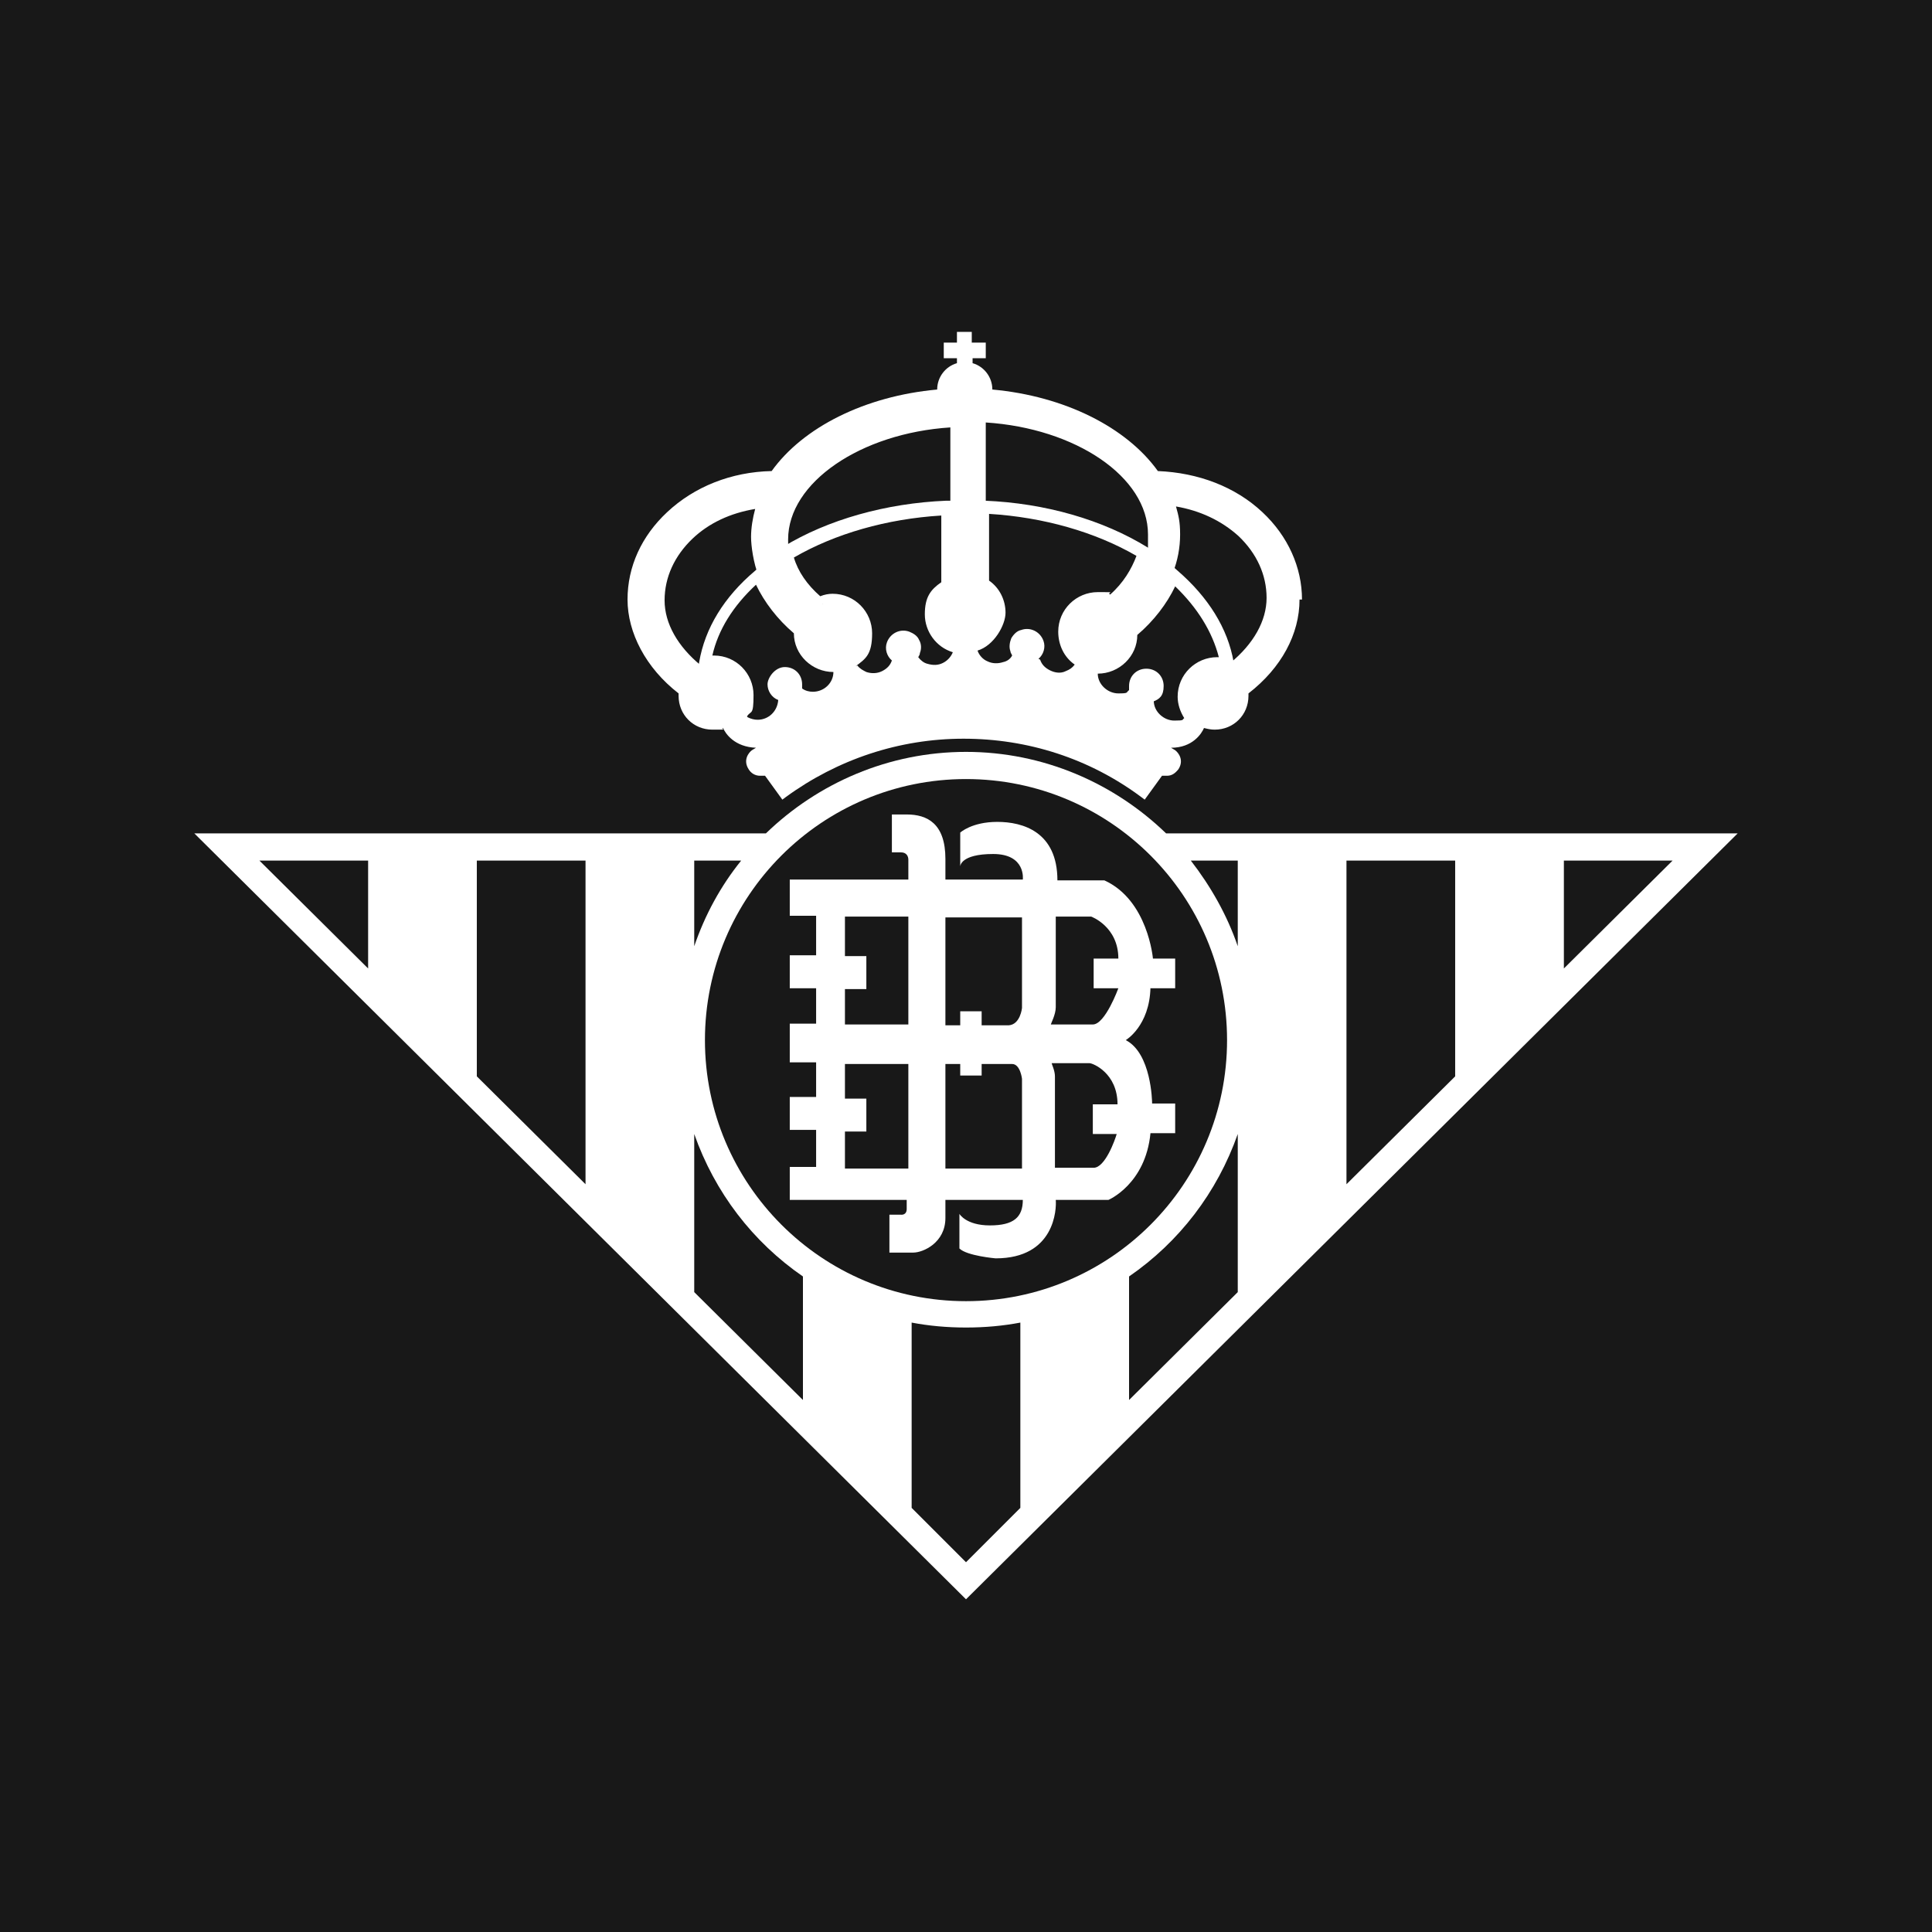 <svg xmlns="http://www.w3.org/2000/svg" id="Symbol" version="1.1" viewBox="0 0 234.6 234.6"><defs><style>.st0{fill:#fff}.st2{fill:#181818}</style></defs><path d="M0 0h234.6v234.6H0z" class="st2"/><path d="m211 101.2-93.7 93-93.7-93H93c6.3-6.1 14.9-9.9 24.3-9.9s18 3.8 24.3 9.9H211Z" class="st0"/><path d="M44.7 104.5h13.2v26.2l-13.2-13.1v-13.1zm26.4 0h13.2v10.4c-1.2 3.6-1.9 7.4-1.9 11.4s.7 7.8 1.9 11.4v19.2l-13.2-13.1v-39.3ZM97.5 155c3.9 2.7 8.4 4.6 13.2 5.5V183l-13.2-13.1v-15Zm26.4 5.5c4.8-.9 9.3-2.9 13.2-5.5v15l-13.2 13.1v-22.5Zm26.4-56h13.2v39.3l-13.2 13.1v-19.2c1.3-3.6 1.9-7.4 1.9-11.4s-.7-7.8-1.9-11.4v-10.4Zm39.6 0v13.1l-13.2 13.1v-26.2h13.2z" class="st0"/><path d="M31.5 104.5h13.2v13.1l-13.2-13.1zm26.4 0h13.2v39.3l-13.2-13.1v-26.2zm32.1 0c-2.5 3.1-4.4 6.6-5.7 10.4v-10.4H90Zm7.5 50.5v15l-13.2-13.1v-19.2c2.5 7.1 7.1 13.1 13.2 17.3Zm19.8 6.2c2.3 0 4.5-.2 6.6-.6v22.5l-6.6 6.6-6.6-6.6v-22.5c2.1.4 4.3.6 6.6.6Zm27.3-56.7h5.7v10.4c-1.3-3.8-3.3-7.3-5.7-10.4Zm5.7 33.2v19.2L137.1 170v-15c6.1-4.2 10.7-10.2 13.2-17.3Zm13.2-33.2h13.2v26.2l-13.2 13.1v-39.3zm39.6 0-13.2 13.1v-13.1h13.2z" class="st2"/><path d="M149 126.3c0 17.5-14.2 31.7-31.7 31.7s-31.7-14.2-31.7-31.7 14.2-31.7 31.7-31.7 31.7 14.2 31.7 31.7Z" style="fill:#181818"/><path d="M139.7 120h3v-3.6H140s-.6-7.1-5.9-9.5h-5.7c0-5.9-4.2-7.1-7.3-7.1s-4.5 1.3-4.5 1.3v4.1s0-1.5 4-1.5 3.6 3.1 3.6 3.1h-9.4v-2.5c0-4.3-2.2-5.4-4.7-5.4h-1.8v4.6h1.1c.7 0 .9.5.9.9v2.4H95.9v4.4h3.2v4.8h-3.2v4h3.2v4.3h-3.2v4.7h3.2v4.2h-3.2v4h3.2v4.5h-3.2v4h14.2v1.1c0 .8-.7.7-.7.7H108v4.6h2.9c1.2 0 3.9-1.2 3.9-4.2v-2.2h9.4c0 2.1-1.1 3.1-4 3.1s-3.7-1.4-3.7-1.4v4.2c.9.9 4.4 1.2 4.4 1.2 7.2 0 7.4-6 7.3-7.1h6.4s4.5-1.9 5.1-8.1h3V134h-2.8c0-.3-.1-6.1-3.2-7.7 0 0 2.9-1.7 3-6.4Zm-29.4 21.9h-7.7v-4.5h2.6v-4h-2.6v-4.2h7.7v12.7Zm0-17.5h-7.7v-4.3h2.6v-4h-2.6v-4.8h7.7v13.1Zm13.8 17.5h-9.3v-12.7h1.8v1.4h2.6v-1.4h3.7c1 0 1.2 1.8 1.2 1.8v10.9Zm0-20.1v.6s-.2 2-1.6 2.1h-3.3v-1.7h-2.6v1.7h-1.8v-13.1h9.3v10.4Zm11.5 15.9c-.2.7-1.4 4.1-2.8 4.1h-4.7v-11.1c0-.7-.4-1.5-.4-1.6h4.6c.4 0 3.4 1.2 3.4 5h-3v3.6h2.8Zm.2-17.7s-1.6 4.4-3.1 4.4h-5.1c0-.1.6-1.2.6-2.1v-11h4.3s3.3 1.2 3.3 5.1h-3v3.6h3ZM92 88.9c-1 0-2-.4-2.7-1.1l-.5-.5.5-.5c.6-.6.9-1.4.9-2.3 0-1.9-1.5-3.4-3.4-3.4s-.6 0-1 .1l-1.1.3.2-1.1c.7-4.1 3-7.9 6.8-11.1l.8-.7.4 1c.9 2.4 2.6 4.6 4.9 6.5l.3.2v.5c0 1.9 1.5 3.4 3.4 3.4h1.2c0-.1.1.6.1.6v.8c0 2.2-1.8 4-4 4s-2-.4-2.7-1.1v.4c0 2.2-1.8 4-4 4Zm-1.2-1.8c.4.2.8.3 1.2.3 1.3 0 2.4-1 2.5-2.4-.8-.3-1.3-1.1-1.3-1.9s.9-2.1 2.1-2.1 2.1.9 2.1 2.1v.5c.4.3.9.4 1.3.4 1.4 0 2.5-1.1 2.5-2.4-2.6 0-4.8-2.1-4.8-4.7-2-1.7-3.6-3.8-4.6-5.9-2.8 2.6-4.6 5.5-5.3 8.6h.2c2.7 0 4.8 2.2 4.8 4.8s-.3 1.8-.8 2.6Zm4.6-4.6c-.4 0-.7.3-.7.7s.3.6.6.7h.4l.2-.3s.1-.2.1-.4c0-.4-.3-.7-.7-.7Z" class="st0"/><path d="M106 83.1c-.4 0-.9 0-1.3-.2-1-.3-1.8-1-2.3-2l-.5-.7.7-.4c1.2-.6 1.9-1.7 1.9-3.1 0-1.9-1.5-3.4-3.4-3.4s-.9.1-1.4.3l-.4.2-.4-.3c-2.1-1.8-3.5-4-4.1-6.3v-.5c-.1 0 .3-.3.3-.3 5.4-3.3 12.5-5.3 19.8-5.6h.8v10.4l-.3.2c-1 .6-1.7 1.7-1.7 2.9s1.3 3.1 2.9 3.4h.7v.8c0 .2 0 .5-.2.8-.3 1-1.1 1.8-2 2.3-1 .5-2 .5-3 .2s-1.8-1-2.2-1.9c0 .1 0 .2-.1.4-.3 1-1 1.8-2 2.3-.6.3-1.2.4-1.8.4Zm-1.9-2.3c.3.4.7.6 1.1.8.6.2 1.3.2 1.9-.1.6-.3 1-.7 1.2-1.3-.6-.5-.9-1.4-.6-2.2.4-1.1 1.6-1.7 2.7-1.3.5.2 1 .5 1.2 1 .3.5.3 1.1.1 1.6 0 .2-.1.3-.2.5.3.4.7.7 1.1.8.7.2 1.3.2 1.9-.1.6-.3 1-.8 1.2-1.3-2-.6-3.4-2.5-3.4-4.6s.7-3 2-3.9v-8.1c-6.6.4-12.9 2.2-17.9 5.1.5 1.7 1.6 3.3 3.2 4.7.5-.2 1-.3 1.5-.3 2.7 0 4.8 2.2 4.8 4.8s-.8 3.1-2 4Zm5-2.5c0 .3 0 .7.4.8l.4.2.3-.2s.2-.2.2-.3v-.5c0-.2-.2-.3-.4-.3-.3-.1-.7 0-.8.4Zm19.5 4.8c-.6 0-1.2-.1-1.8-.4-1-.5-1.7-1.3-2-2.3 0-.1 0-.3-.1-.4v-.2c-.5.9-1.3 1.6-2.2 1.9-1 .3-2.1.3-3-.2-1-.5-1.7-1.3-2-2.3 0-.3-.1-.6-.2-.8v-.7h.6c1.7-.2 2.9-1.7 2.9-3.4s-.6-2.3-1.7-2.9l-.3-.2V60.8h.8c7.3.3 14.3 2.3 19.8 5.7l.5.3v.5c-.7 2.3-2.1 4.4-4.2 6.3l-.4.3-.4-.2c-.4-.2-.9-.3-1.4-.3-1.9 0-3.4 1.5-3.4 3.4s.7 2.5 1.9 3.1l.7.4-.5.7c-.5.9-1.3 1.6-2.3 2-.4.1-.8.2-1.3.2Zm-2.3-3c.2.6.6 1 1.2 1.3.6.3 1.3.4 1.9.1.5-.2.8-.4 1.1-.8-1.3-.9-2-2.4-2-4 0-2.7 2.2-4.8 4.8-4.8s1 0 1.5.3c1.6-1.4 2.6-3.1 3.2-4.7-5-2.9-11.3-4.7-17.9-5.1v8.1c1.3.9 2 2.4 2 3.9s-1.4 4-3.4 4.6c.2.6.7 1.1 1.2 1.3.6.3 1.3.3 1.9.1.5-.1.9-.4 1.1-.8 0-.1-.2-.3-.2-.5-.2-.5-.1-1.1.1-1.6.3-.5.7-.9 1.2-1 1.1-.4 2.3.2 2.7 1.3.3.8 0 1.7-.6 2.2Zm-1.4-2.2h-.2c-.2 0-.3.2-.4.3v.5c0 .1.1.2.2.3l.3.2.4-.2c.3-.1.5-.5.4-.8 0-.3-.4-.4-.6-.4Z" class="st0"/><path d="M142.6 88.9c-2.2 0-4-1.8-4-4v-.4c0-.1 0 0 0 0-.7.7-1.7 1.1-2.7 1.1-2.2 0-4-1.8-4-4v-1.5c.1 0 .8.1.8.1h.5c1.9 0 3.4-1.5 3.4-3.4v-.5l.3-.2c2.3-1.9 4-4.1 4.9-6.5l.4-1 .8.7c3.7 3.2 6.1 7 6.8 11.1l.2 1.1-1.1-.3c-.3 0-.6-.1-1-.1-1.9 0-3.4 1.5-3.4 3.4s.3 1.6.9 2.3l.5.5-.5.5c-.7.7-1.7 1.1-2.7 1.1Zm-2.5-3.8c0 1.3 1.2 2.4 2.5 2.4s.9-.1 1.2-.3c-.5-.8-.8-1.7-.8-2.6 0-2.7 2.2-4.8 4.8-4.8h.2c-.8-3.1-2.6-6-5.3-8.6-1 2.1-2.6 4.2-4.6 5.9 0 2.6-2.2 4.7-4.8 4.7 0 1.3 1.2 2.4 2.5 2.4s.9-.1 1.3-.4v-.5c0-1.2.9-2.1 2.1-2.1s2.1.9 2.1 2.1-.5 1.6-1.3 1.9Zm-.9-2.6c-.4 0-.7.3-.7.7s0 .3.1.4l.2.3h.4c.3 0 .6-.3.6-.7s-.3-.7-.7-.7Z" class="st0"/><path d="M158.1 72.8c0-3.9-1.7-7.7-4.8-10.6-3.3-3.1-7.8-4.8-12.7-5-3.8-5.3-11.3-9.1-20.1-9.9 0-1.5-1-2.8-2.4-3.2v-.6h1.6v-1.9H118v-1.3h-1.8v1.3h-1.6v1.9h1.6v.6c-1.4.4-2.4 1.7-2.4 3.2-8.8.8-16.3 4.6-20.1 9.9-4.9.1-9.4 1.9-12.7 5-3.1 2.9-4.8 6.6-4.8 10.6s2.2 8.3 6.2 11.4v.3c0 2.3 1.8 4.1 4.1 4.1s.9 0 1.3-.2c.3.7 1.4 2.3 4 2.4-.2.1-.3.2-.5.3-.4.3-1.1 1.2-.4 2.3.3.5.8.8 1.4.8h.6l2.1 2.9.4-.3c6.3-4.6 13.8-7.1 21.6-7.1s15.3 2.4 21.6 7.1l.4.3 2.1-2.9h.6c.6 0 1-.3 1.4-.8.7-1.1 0-2-.4-2.3-.2-.1-.3-.2-.5-.3 2.6 0 3.7-1.7 4-2.4.4.1.8.2 1.3.2 2.3 0 4.1-1.8 4.1-4.1v-.3c4-3.1 6.2-7.2 6.2-11.4Zm-59.3 12c-.8 0-1.6-.3-2.2-.9.1-.2.2-.5.2-.8 0-.8-.6-1.4-1.4-1.4s-1.4.6-1.4 1.4.6 1.3 1.3 1.4v.4c0 1.8-1.5 3.3-3.2 3.3s-1.7-.3-2.3-.9c.7-.7 1.1-1.7 1.1-2.8 0-2.3-1.8-4.1-4.1-4.1s-.8 0-1.2.2c-.2 0-.3.1-.5.2-2.8-2.3-4.4-5.1-4.4-7.9s1.2-5.4 3.4-7.5c2-1.9 4.6-3.1 7.6-3.6-.3 1.1-.5 2.3-.5 3.4s.3 3.2.9 4.7c1 2.5 2.7 4.8 5.1 6.8v.2c0 2.3 1.8 4.1 4.1 4.1h.7v.7c0 1.8-1.5 3.3-3.3 3.3Zm17.8-5.6c-.3.8-.9 1.5-1.6 1.9-.8.4-1.7.4-2.5.2-.8-.3-1.4-.8-1.8-1.6.2-.2.4-.4.5-.6.2-.7-.1-1.5-.9-1.7-.7-.2-1.5.1-1.7.9-.2.7.1 1.4.8 1.7 0 .1 0 .2-.1.4-.3.8-.9 1.5-1.6 1.9-.8.4-1.7.5-2.5.2s-1.5-.9-1.9-1.6c1.4-.7 2.3-2.1 2.3-3.8s-1.8-4.1-4.1-4.1-1.2.1-1.7.4c-2-1.8-3.3-3.8-3.9-5.9-.2-.7-.2-1.3-.2-2 0-6.9 8.8-12.9 19.7-13.6v19.3c-1.2.7-2 2-2 3.5s1.5 3.8 3.6 4.1c0 .2 0 .4-.1.7Zm14.9 1.4c-.4.8-1.1 1.4-1.9 1.6-.8.3-1.7.2-2.5-.2s-1.4-1-1.6-1.9c0-.1 0-.2-.1-.4.7-.3 1-1 .8-1.7-.2-.7-1-1.1-1.7-.9-.7.2-1.1 1-.9 1.7.1.3.2.5.5.6-.4.7-1 1.3-1.8 1.6-.8.3-1.7.2-2.5-.2s-1.4-1.1-1.6-1.9c0-.2-.1-.4-.1-.7 2-.3 3.6-2 3.6-4.1s-.8-2.8-2-3.5V51.3c10.9.7 19.7 6.6 19.7 13.6s0 1.4-.2 2c-.5 2.1-1.8 4.1-3.9 5.9-.5-.2-1.1-.4-1.7-.4-2.3 0-4.1 1.8-4.1 4.1s1 3 2.3 3.7Zm18 .1c-.2 0-.3-.1-.5-.2-.4-.1-.7-.2-1.2-.2-2.3 0-4.1 1.8-4.1 4.1s.4 2 1.1 2.8c-.6.6-1.4.9-2.3.9-1.8 0-3.2-1.5-3.2-3.3v-.4c.7 0 1.3-.6 1.3-1.4s-.6-1.4-1.4-1.4-1.4.6-1.4 1.4 0 .5.2.8c-.6.6-1.4.9-2.2.9-1.8 0-3.3-1.5-3.3-3.3v-.7h.7c2.3 0 4.1-1.8 4.1-4.1v-.2c2.4-2 4.1-4.3 5.1-6.8.6-1.5.9-3.1.9-4.7s-.2-2.3-.5-3.4c2.9.5 5.5 1.7 7.6 3.6 2.2 2.1 3.4 4.7 3.4 7.5s-1.6 5.6-4.4 7.9Z" class="st0"/></svg>